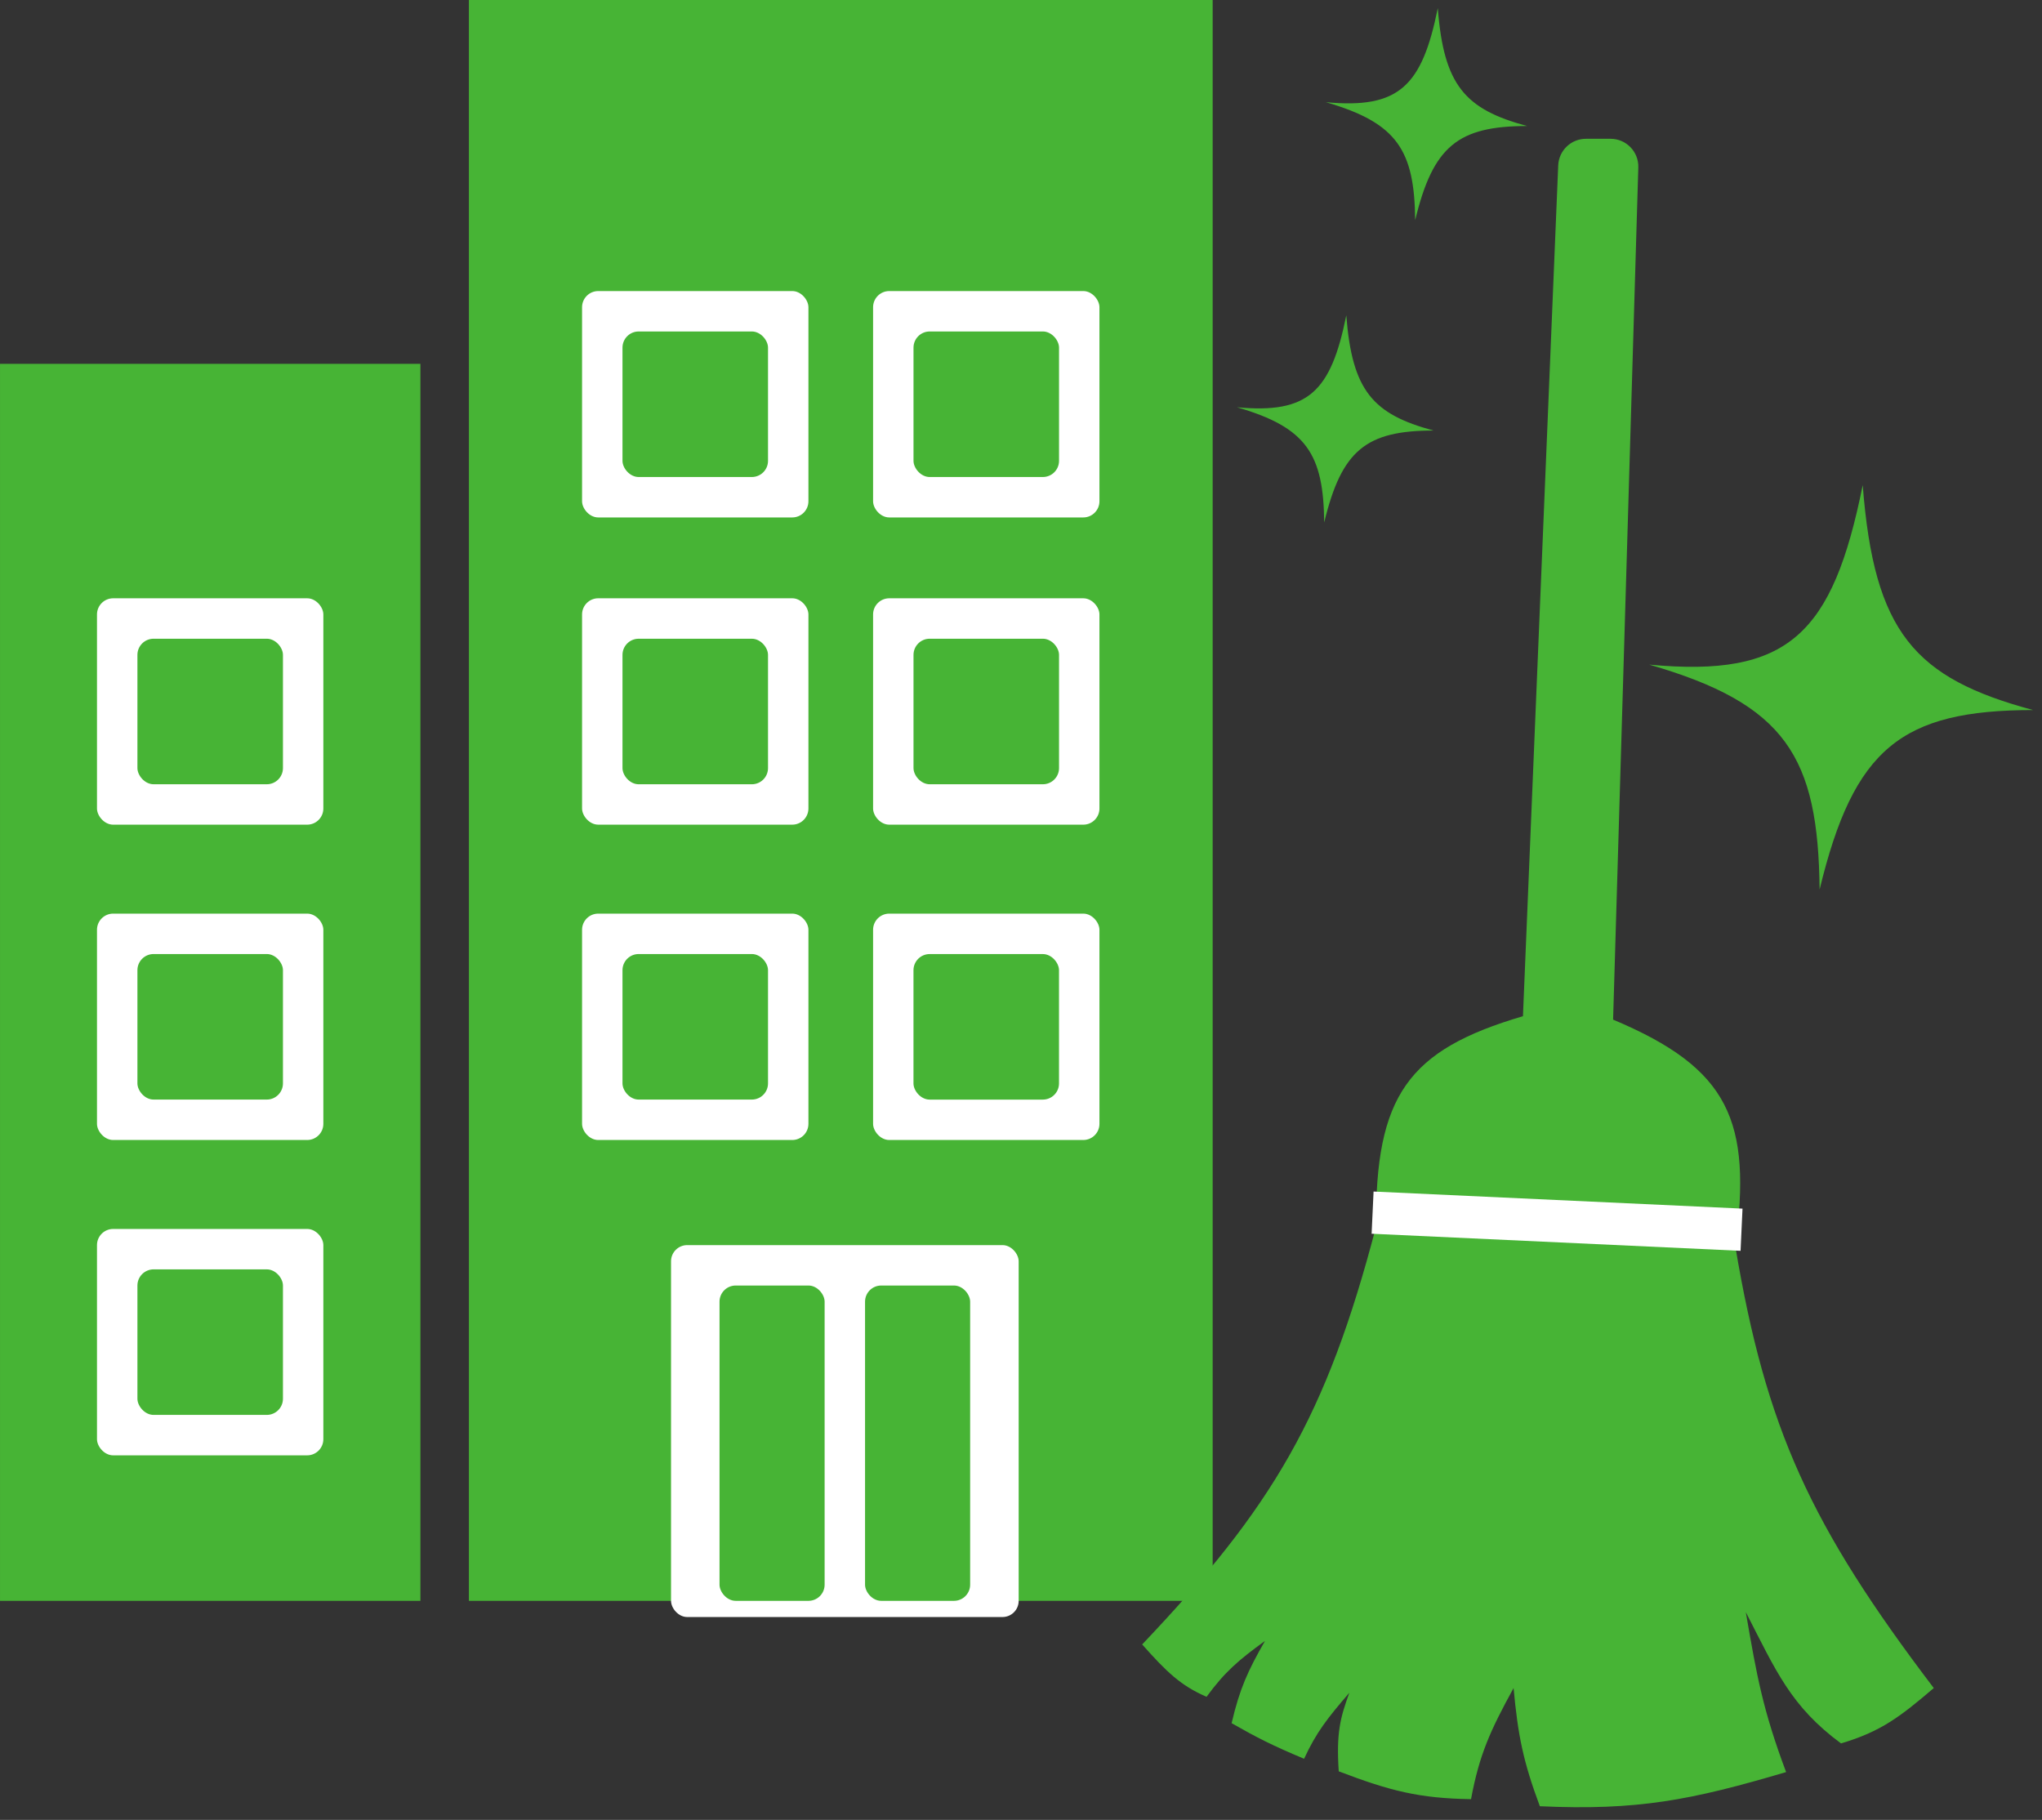 <svg width="147" height="131" viewBox="0 0 147 131" fill="none" xmlns="http://www.w3.org/2000/svg">
<rect x="0" y="0" width="147" height="131" fill="#333333" stroke="none"/>
<rect width="30.263" height="89.043" transform="matrix(-1 0 0 1 30.264 26.189)" fill="#47B435"/>
<rect x="33.756" width="53.542" height="115.232" fill="#47B435"/>
<rect x="6.982" y="43.066" width="16.295" height="16.295" rx="1.164" fill="white"/>
<rect x="9.893" y="45.976" width="10.476" height="10.476" rx="1.164" fill="#47B435"/>
<rect x="41.902" y="20.951" width="16.295" height="16.295" rx="1.164" fill="white"/>
<rect x="41.902" y="43.065" width="16.295" height="16.295" rx="1.164" fill="white"/>
<rect x="44.812" y="45.977" width="10.476" height="10.476" rx="1.164" fill="#47B435"/>
<rect x="41.902" y="65.764" width="16.295" height="16.295" rx="1.164" fill="white"/>
<rect x="44.812" y="23.86" width="10.476" height="10.476" rx="1.164" fill="#47B435"/>
<rect x="44.812" y="68.673" width="10.476" height="10.476" rx="1.164" fill="#47B435"/>
<rect x="62.852" y="20.951" width="16.295" height="16.295" rx="1.164" fill="white"/>
<rect x="65.762" y="23.86" width="10.476" height="10.476" rx="1.164" fill="#47B435"/>
<rect x="62.852" y="43.066" width="16.295" height="16.295" rx="1.164" fill="white"/>
<rect x="65.762" y="45.976" width="10.476" height="10.476" rx="1.164" fill="#47B435"/>
<rect x="62.852" y="65.764" width="16.295" height="16.295" rx="1.164" fill="white"/>
<rect x="65.76" y="68.675" width="10.476" height="10.476" rx="1.164" fill="#47B435"/>
<rect x="6.982" y="65.764" width="16.295" height="16.295" rx="1.164" fill="white"/>
<rect x="9.893" y="68.673" width="10.476" height="10.476" rx="1.164" fill="#47B435"/>
<rect x="6.982" y="88.462" width="16.295" height="16.295" rx="1.164" fill="white"/>
<rect x="9.893" y="91.371" width="10.476" height="10.476" rx="1.164" fill="#47B435"/>
<rect x="48.307" y="89.625" width="25.025" height="26.771" rx="1.164" fill="white"/>
<rect x="51.797" y="92.534" width="7.566" height="22.697" rx="1.164" fill="#47B435"/>
<rect x="62.273" y="92.534" width="7.566" height="22.697" rx="1.164" fill="#47B435"/>
<path d="M118.725 47.84C128.729 48.782 131.922 45.696 134.094 34.919C134.91 45.531 137.833 48.819 146.36 51.11C136.892 51.121 133.449 53.846 130.99 64.032C130.89 54.474 128.563 50.682 118.725 47.84Z" fill="#47B435"/>
<path d="M95.445 7.356C100.69 7.85 102.365 6.232 103.504 0.582C103.931 6.146 105.464 7.87 109.934 9.071C104.97 9.077 103.165 10.505 101.876 15.846C101.824 10.835 100.603 8.847 95.445 7.356Z" fill="#47B435"/>
<path d="M89.045 29.315C94.169 29.798 95.805 28.217 96.917 22.697C97.335 28.133 98.832 29.817 103.199 30.991C98.35 30.996 96.586 32.392 95.327 37.608C95.276 32.713 94.084 30.771 89.045 29.315Z" fill="#47B435"/>
<path d="M82.223 118.37C91.616 108.478 95.47 102.006 99.059 88.298C98.998 78.854 101.366 75.581 109.635 73.147L112.173 11.907C112.217 10.835 113.099 9.99 114.171 9.99L115.94 9.99C117.068 9.99 117.972 10.922 117.939 12.049L116.124 73.394C124.505 76.916 126.116 80.674 124.924 89.726C127.128 102.834 130.306 109.788 139.209 121.509C136.793 123.572 135.406 124.641 132.532 125.493C128.911 122.821 127.852 120.275 125.677 116.043L125.713 116.251C126.463 120.579 126.894 123.069 128.579 127.557C121.744 129.579 117.881 130.337 110.85 130.015C109.65 126.789 109.274 124.918 108.96 121.507C107.298 124.544 106.498 126.271 105.897 129.507C102.159 129.446 100.077 128.916 96.374 127.503C96.19 124.756 96.478 123.652 97.138 121.845C95.579 123.659 94.761 124.684 93.879 126.599C91.604 125.647 90.492 125.08 88.662 124.038C89.247 121.543 89.827 120.275 91.064 118.117C89.16 119.5 88.177 120.336 86.858 122.139C84.999 121.333 83.995 120.363 82.223 118.37Z" fill="#47B435"/>
<rect x="98.881" y="85.769" width="26.588" height="3.04" transform="rotate(2.651 98.881 85.769)" fill="white"/>
</svg>
